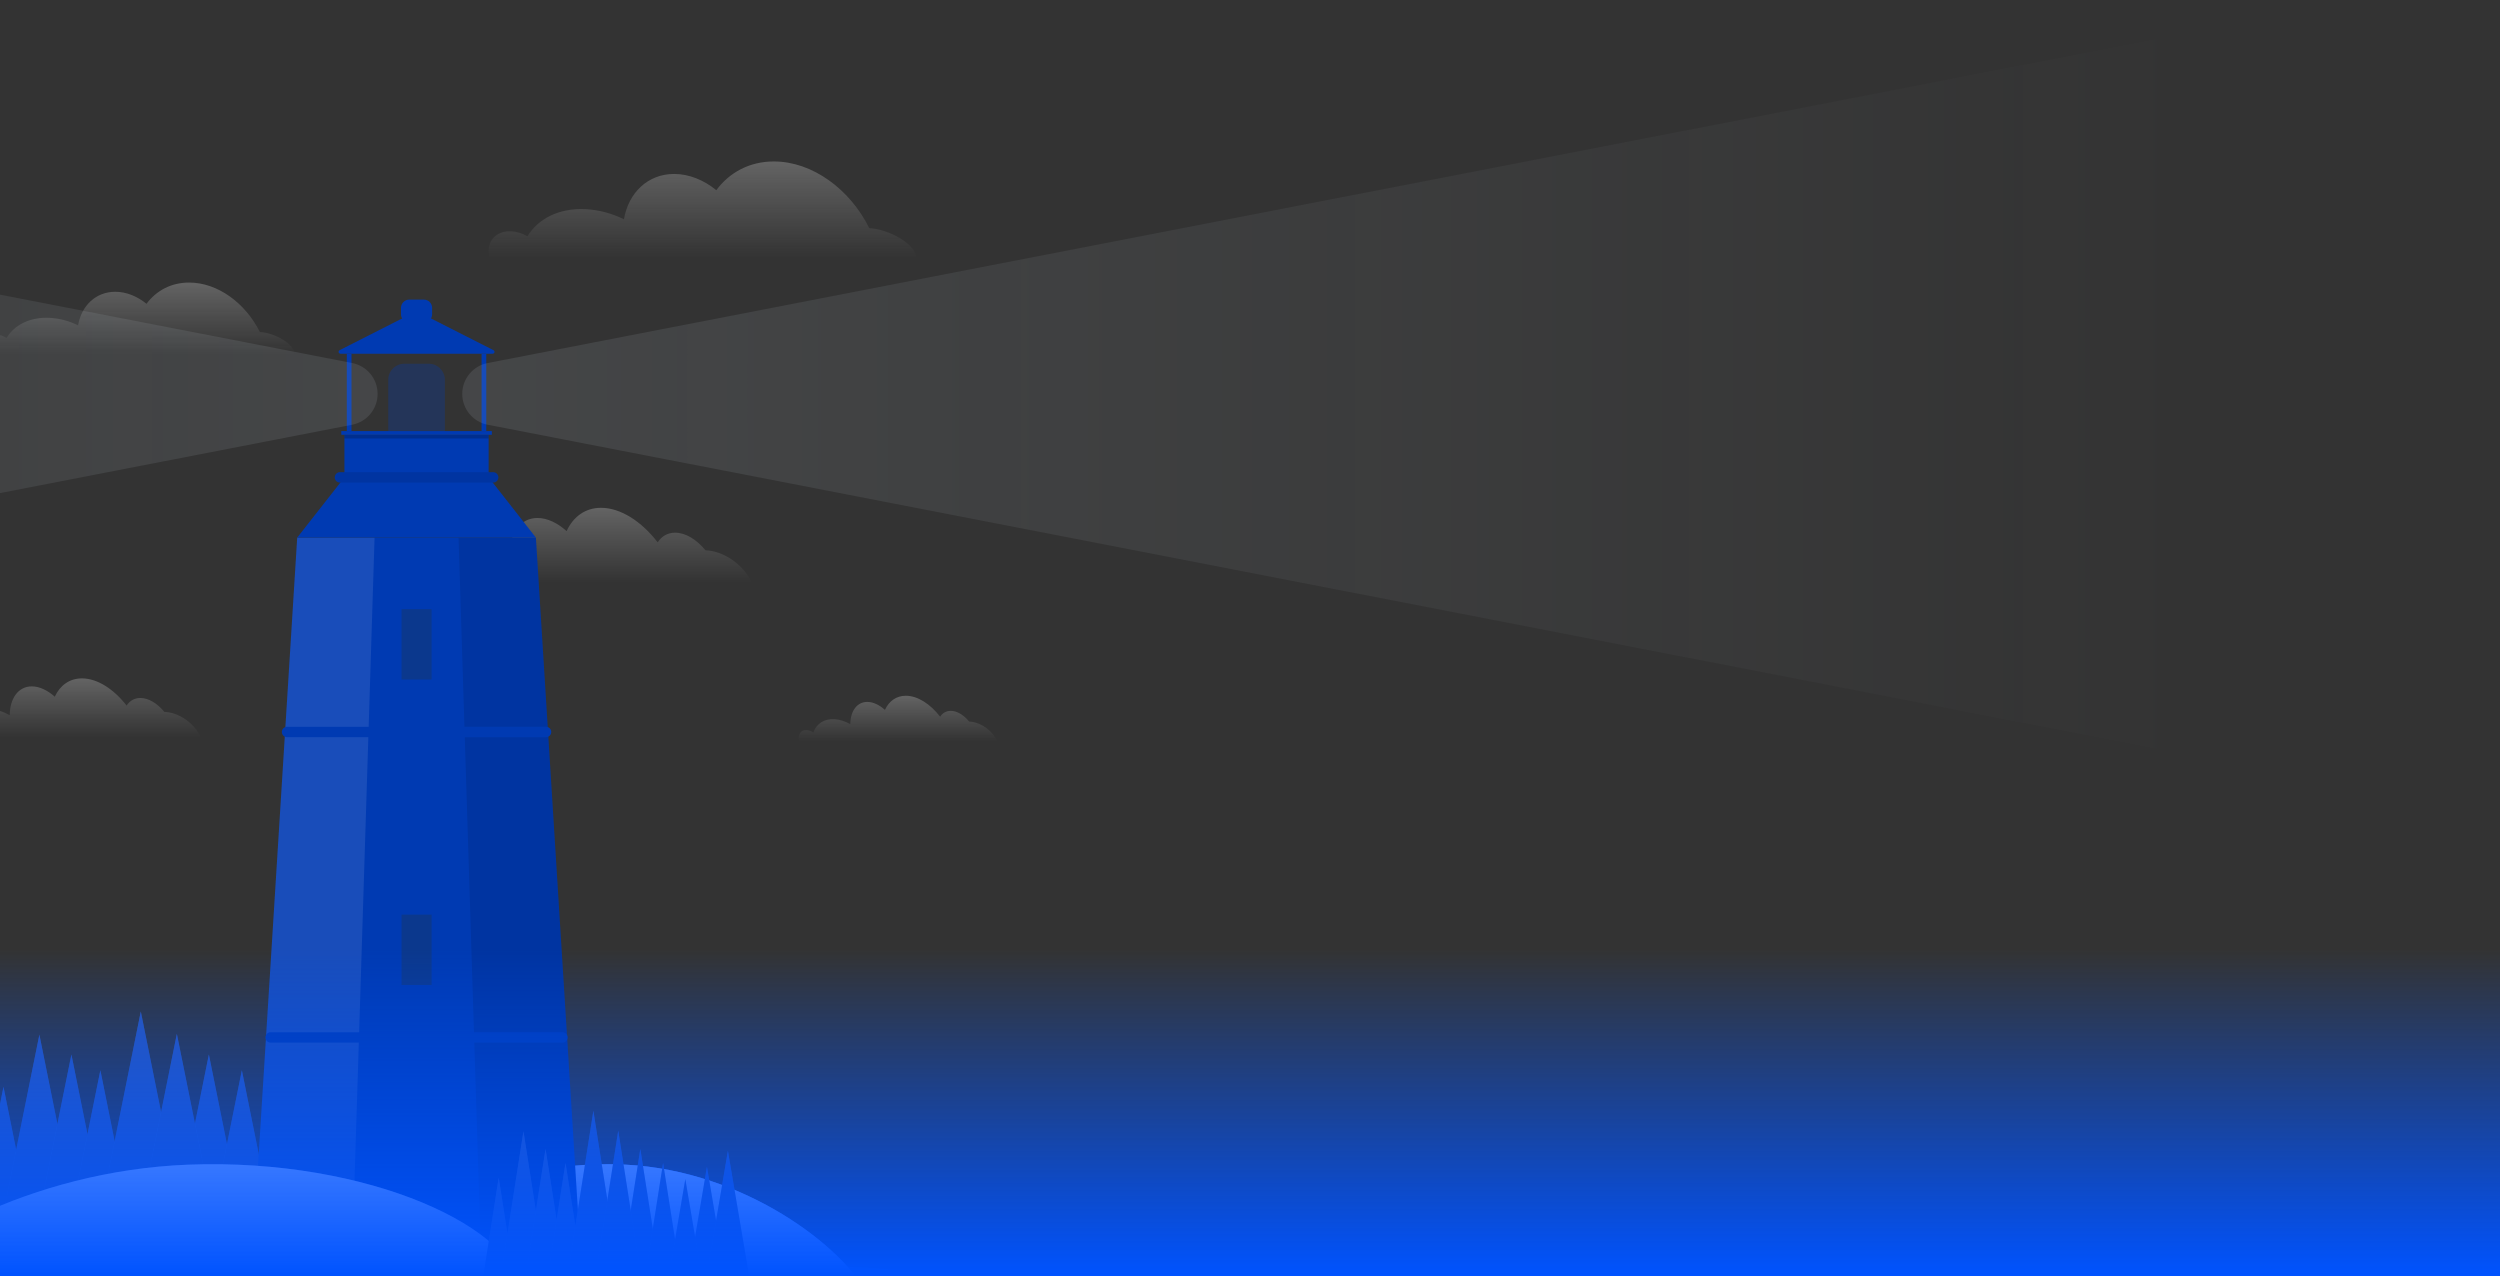 <svg width="1920" height="980" viewBox="0 0 1920 980" fill="none" xmlns="http://www.w3.org/2000/svg">
<rect x="0" y="0" width="1920" height="980" fill="#333333" stroke="none"/>
<g clip-path="url(#clip0_613_137)">
<path d="M199.565 254.981C188.534 232.791 167.189 217 145.23 217C131.461 217 119.995 223.219 112.522 233.329C105.432 227.57 97.038 224.089 88.541 224.089C73.568 224.089 62.563 234.762 59.953 249.836C53.017 246.484 45.492 244.411 37.891 244.078C22.945 243.387 11.12 249.529 5.055 259.511C2.24 257.847 -0.934 256.798 -4.184 256.644C-12.784 256.26 -18.389 262.454 -16.7 270.465C-16.597 270.977 -16.469 271.463 -16.341 271.949H0.806H14.448H61.847H85.162H103.308H131.23H136.298H205.579H226.003C226.617 264.143 210.263 255.39 199.565 254.981Z" fill="url(#paint0_linear_613_137)" fill-opacity="0.25"/>
<path d="M667.65 175.264C652.781 145.319 623.937 124 594.3 124C575.719 124 560.235 132.395 550.125 146.062C540.579 138.281 529.216 133.598 517.75 133.598C497.531 133.598 482.687 148.032 479.18 168.379C469.813 163.849 459.653 161.059 449.415 160.624C429.248 159.703 413.277 167.995 405.062 181.483C401.274 179.231 396.974 177.823 392.598 177.593C380.978 177.081 373.428 185.424 375.706 196.276C375.86 196.967 376.039 197.607 376.218 198.272H399.38H417.807H481.791H513.271H537.764H575.489H582.322H675.866H703.456C704.172 187.6 682.085 175.776 667.65 175.264Z" fill="url(#paint1_linear_613_137)" fill-opacity="0.25"/>
<path d="M745.686 554.252C745.225 554.2 744.79 554.175 744.355 554.175C740.209 549.158 735.039 545.934 730.176 545.934C726.67 545.934 723.88 547.597 722.037 550.438C714.513 540.687 704.762 534.34 695.676 534.34C688.331 534.34 682.751 538.46 679.629 545.191C675.38 541.378 670.595 539.075 666.064 539.075C658.079 539.075 653.114 546.164 653.037 556.145C649.07 553.919 644.873 552.537 640.778 552.332C632.767 551.871 626.983 555.941 624.603 562.595C622.965 561.469 621.174 560.778 619.433 560.701C615.057 560.445 612.625 564.105 613.7 569.019H623.4H629.978H655.264H667.114H677.658H692.63H720.937H731.968H735.883H751.598H765.7C762.577 561.571 753.876 555.071 745.686 554.252Z" fill="url(#paint2_linear_613_137)" fill-opacity="0.25"/>
<path d="M127.972 546.838C127.373 546.771 126.807 546.738 126.242 546.738C120.85 540.229 114.126 536.044 107.802 536.044C103.243 536.044 99.615 538.203 97.218 541.889C87.433 529.236 74.752 521 62.936 521C53.384 521 46.128 526.347 42.068 535.081C36.542 530.133 30.318 527.144 24.427 527.144C14.043 527.144 7.586 536.343 7.486 549.295C2.327 546.406 -3.132 544.613 -8.457 544.347C-18.875 543.749 -26.397 549.03 -29.492 557.664C-31.622 556.203 -33.952 555.306 -36.215 555.207C-41.907 554.875 -45.069 559.624 -43.671 566H-31.056H-22.503H10.382H25.792H39.505H58.975H95.787H110.132H115.225H135.661H154C149.939 556.336 138.623 547.9 127.972 546.838Z" fill="url(#paint3_linear_613_137)" fill-opacity="0.25"/>
<path d="M544.045 422.785C543.278 422.708 542.561 422.657 541.844 422.657C535.036 414.365 526.514 409.093 518.503 409.093C512.719 409.093 508.112 411.857 505.092 416.515C492.679 400.442 476.632 390 461.609 390C449.503 390 440.29 396.782 435.145 407.89C428.133 401.594 420.276 397.806 412.777 397.806C399.622 397.806 391.432 409.477 391.278 425.959C391.278 425.959 391.304 425.984 391.253 425.959C384.701 422.273 377.79 420.021 371.059 419.663C357.853 418.921 348.332 425.626 344.391 436.554C341.678 434.712 338.735 433.56 335.868 433.406C328.651 432.997 324.633 439.037 326.424 447.099H342.42H353.272H394.964H414.491H431.869H456.567H503.224H521.421H527.896H553.771H577.01C571.84 434.865 557.508 424.167 544.045 422.785Z" fill="url(#paint4_linear_613_137)" fill-opacity="0.25"/>
<path d="M319.913 1023.43C593.974 1023.43 816.144 1010.46 816.144 994.458C816.144 978.457 593.974 965.486 319.913 965.486C45.852 965.486 -176.318 978.457 -176.318 994.458C-176.318 1010.46 45.852 1023.43 319.913 1023.43Z" fill="#374F86"/>
<path d="M480.512 894.466C572.7 899.124 648.098 958.424 666.474 994.459H287.691C287.666 943.912 375.989 889.168 480.512 894.466Z" fill="#407BFF"/>
<path d="M466.487 894.106C471.119 894.106 475.803 894.234 480.512 894.465C572.7 899.123 648.098 958.423 666.474 994.458H287.691C287.666 946.189 368.208 894.106 466.487 894.106Z" fill="#A0BDFF"/>
<path d="M2.682 834.704L-16.743 931.012C-17.255 933.597 -15.284 936.028 -12.648 936.028H17.987C20.623 936.028 22.62 933.597 22.082 931.012L2.682 834.704Z" fill="#407BFF"/>
<path opacity="0.3" d="M2.682 834.704L-16.743 931.012C-17.255 933.597 -15.284 936.028 -12.648 936.028H17.987C20.623 936.028 22.62 933.597 22.082 931.012L2.682 834.704Z" fill="black"/>
<path d="M30.246 794.626L3.143 929.017C2.426 932.626 5.19 936.004 8.876 936.004H51.617C55.302 936.004 58.066 932.626 57.35 929.017L30.246 794.626Z" fill="#407BFF"/>
<path opacity="0.3" d="M30.246 794.626L3.143 929.017C2.426 932.626 5.19 936.004 8.876 936.004H51.617C55.302 936.004 58.066 932.626 57.35 929.017L30.246 794.626Z" fill="black"/>
<path d="M54.842 809.88L30.657 929.785C30.017 933.01 32.474 936.03 35.775 936.03H73.909C77.211 936.03 79.668 933.01 79.028 929.785L54.842 809.88Z" fill="#407BFF"/>
<path opacity="0.3" d="M54.842 809.88L30.657 929.785C30.017 933.01 32.474 936.03 35.775 936.03H73.909C77.211 936.03 79.668 933.01 79.028 929.785L54.842 809.88Z" fill="black"/>
<path d="M160.415 809.88L136.229 929.785C135.589 933.01 138.046 936.03 141.347 936.03H179.482C182.783 936.03 185.24 933.01 184.6 929.785L160.415 809.88Z" fill="#407BFF"/>
<path opacity="0.3" d="M160.415 809.88L136.229 929.785C135.589 933.01 138.046 936.03 141.347 936.03H179.482C182.783 936.03 185.24 933.01 184.6 929.785L160.415 809.88Z" fill="black"/>
<path d="M77.082 821.959L55.226 930.398C54.637 933.316 56.864 936.029 59.833 936.029H94.307C97.276 936.029 99.502 933.316 98.914 930.398L77.082 821.959Z" fill="#407BFF"/>
<path opacity="0.3" d="M77.082 821.959L55.226 930.398C54.637 933.316 56.864 936.029 59.833 936.029H94.307C97.276 936.029 99.502 933.316 98.914 930.398L77.082 821.959Z" fill="black"/>
<path d="M185.752 821.959L163.896 930.398C163.307 933.316 165.534 936.029 168.502 936.029H202.977C205.946 936.029 208.172 933.316 207.584 930.398L185.752 821.959Z" fill="#407BFF"/>
<path opacity="0.3" d="M185.752 821.959L163.896 930.398C163.307 933.316 165.534 936.029 168.502 936.029H202.977C205.946 936.029 208.172 933.316 207.584 930.398L185.752 821.959Z" fill="black"/>
<path d="M108.128 776.838L77.62 928.146C76.801 932.216 79.924 936.029 84.07 936.029H132.186C136.332 936.029 139.454 932.216 138.635 928.146L108.128 776.838Z" fill="#407BFF"/>
<path opacity="0.3" d="M108.128 776.838L77.62 928.146C76.801 932.216 79.924 936.029 84.07 936.029H132.186C136.332 936.029 139.454 932.216 138.635 928.146L108.128 776.838Z" fill="black"/>
<path d="M135.819 794.011L108.613 929.016C107.871 932.65 110.661 936.029 114.372 936.029H157.318C161.029 936.029 163.793 932.625 163.076 929.016L135.819 794.011Z" fill="#407BFF"/>
<path opacity="0.3" d="M135.819 794.011L108.613 929.016C107.871 932.65 110.661 936.029 114.372 936.029H157.318C161.029 936.029 163.793 932.625 163.076 929.016L135.819 794.011Z" fill="black"/>
<path d="M234.585 825.363L257.465 930.271C258.105 933.24 255.853 936.029 252.807 936.029H216.311C213.266 936.029 211.013 933.214 211.653 930.271L234.585 825.363Z" fill="#407BFF"/>
<path opacity="0.3" d="M234.585 825.363L257.465 930.271C258.105 933.24 255.853 936.029 252.807 936.029H216.311C213.266 936.029 211.013 933.214 211.653 930.271L234.585 825.363Z" fill="black"/>
<path d="M210.527 835.959L231.232 930.834C231.821 933.521 229.773 936.055 227.035 936.055H194.045C191.306 936.055 189.259 933.521 189.848 930.834L210.527 835.959Z" fill="#407BFF"/>
<path opacity="0.3" d="M210.527 835.959L231.232 930.834C231.821 933.521 229.773 936.055 227.035 936.055H194.045C191.306 936.055 189.259 933.521 189.848 930.834L210.527 835.959Z" fill="black"/>
<path d="M257.951 811.414L283.724 929.528C284.44 932.855 281.907 936.028 278.503 936.028H237.425C234.021 936.028 231.462 932.88 232.204 929.528L257.951 811.414Z" fill="#407BFF"/>
<path opacity="0.3" d="M257.951 811.414L283.724 929.528C284.44 932.855 281.907 936.028 278.503 936.028H237.425C234.021 936.028 231.462 932.88 232.204 929.528L257.951 811.414Z" fill="black"/>
<path d="M411.564 412.872H228.263L191.946 994.457H447.881L411.564 412.872Z" fill="#003AB2"/>
<path opacity="0.1" d="M228.263 412.872H287.666L269.52 994.457H191.946L228.263 412.872Z" fill="white"/>
<path opacity="0.1" d="M411.563 412.872H352.161L370.307 994.457H447.881L411.563 412.872Z" fill="black"/>
<path d="M375.298 366.625H264.53L228.264 412.872H411.564L375.298 366.625Z" fill="#003AB2"/>
<path d="M375.272 333.916H264.529V366.624H375.272V333.916Z" fill="#003AB2"/>
<path d="M319.914 238.939L260.844 268.935C259.513 269.626 259.974 271.648 261.484 271.648H378.344C379.854 271.648 380.34 269.626 378.984 268.935L319.914 238.939Z" fill="#003AB2"/>
<path d="M269.955 271.648H266.347V331.076H269.955V271.648Z" fill="#003AB2"/>
<path d="M373.455 271.648H369.847V331.076H373.455V271.648Z" fill="#003AB2"/>
<path opacity="0.2" d="M375.272 333.916H264.529V336.757H375.272V333.916Z" fill="black"/>
<path d="M377.73 331.075H262.124V333.916H377.73V331.075Z" fill="#003AB2"/>
<path d="M378.753 362.633H261.1C258.899 362.633 257.107 364.424 257.107 366.625C257.107 368.826 258.899 370.618 261.1 370.618H378.753C380.954 370.618 382.746 368.826 382.746 366.625C382.72 364.424 380.928 362.633 378.753 362.633Z" fill="#003AB2"/>
<path opacity="0.1" d="M378.753 362.633H261.1C258.899 362.633 257.107 364.424 257.107 366.625C257.107 368.826 258.899 370.618 261.1 370.618H378.753C380.954 370.618 382.746 368.826 382.746 366.625C382.72 364.424 380.928 362.633 378.753 362.633Z" fill="black"/>
<path d="M419.37 558.166H220.457C218.256 558.166 216.465 559.958 216.465 562.159C216.465 564.36 218.256 566.151 220.457 566.151H419.37C421.571 566.151 423.362 564.36 423.362 562.159C423.362 559.932 421.571 558.166 419.37 558.166Z" fill="#003AB2"/>
<path d="M431.962 792.756H207.866C205.665 792.756 203.873 794.547 203.873 796.748C203.873 798.949 205.665 800.741 207.866 800.741H431.962C434.163 800.741 435.954 798.949 435.954 796.748C435.929 794.522 434.163 792.756 431.962 792.756Z" fill="#003AB2"/>
<path opacity="0.3" d="M331.456 467.847H308.396V521.874H331.456V467.847Z" fill="#263238"/>
<path opacity="0.3" d="M331.456 702.437H308.396V756.464H331.456V702.437Z" fill="#263238"/>
<path d="M325.492 247.743H314.334C310.827 247.743 307.961 244.903 307.961 241.371V236.457C307.961 232.95 310.802 230.084 314.334 230.084H325.492C328.999 230.084 331.865 232.925 331.865 236.457V241.396C331.865 244.903 328.999 247.743 325.492 247.743Z" fill="#003AB2"/>
<path opacity="0.3" d="M329.306 279.326H310.521C303.713 279.326 298.159 284.88 298.159 291.688V331.076H341.668V291.688C341.668 284.88 336.114 279.326 329.306 279.326Z" fill="#003AB2"/>
<path d="M144.598 894.465C22.492 899.123 -77.374 958.423 -101.713 994.458H400.021C400.021 943.911 283.033 889.167 144.598 894.465Z" fill="#407BFF"/>
<path opacity="0.5" d="M144.598 894.465C22.492 899.123 -77.374 958.423 -101.713 994.458H400.021C400.021 943.911 283.033 889.167 144.598 894.465Z" fill="white"/>
<path d="M383.002 904.472L369.514 990.67C369.207 992.667 370.742 994.458 372.739 994.458H393.265C395.286 994.458 396.822 992.667 396.489 990.67L383.002 904.472Z" fill="#407BFF"/>
<path opacity="0.3" d="M383.002 904.472L369.514 990.67C369.207 992.667 370.742 994.458 372.739 994.458H393.265C395.286 994.458 396.822 992.667 396.489 990.67L383.002 904.472Z" fill="black"/>
<path d="M402.018 868.871L383.181 989.16C382.746 991.924 384.896 994.432 387.686 994.432H416.325C419.14 994.432 421.264 991.924 420.829 989.16L402.018 868.871Z" fill="#407BFF"/>
<path opacity="0.3" d="M402.018 868.871L383.181 989.16C382.746 991.924 384.896 994.432 387.686 994.432H416.325C419.14 994.432 421.264 991.924 420.829 989.16L402.018 868.871Z" fill="black"/>
<path d="M418.986 882.41L402.197 989.723C401.813 992.206 403.732 994.433 406.215 994.433H431.757C434.265 994.433 436.159 992.206 435.775 989.723L418.986 882.41Z" fill="#407BFF"/>
<path opacity="0.3" d="M418.986 882.41L402.197 989.723C401.813 992.206 403.732 994.433 406.215 994.433H431.757C434.265 994.433 436.159 992.206 435.775 989.723L418.986 882.41Z" fill="black"/>
<path d="M491.774 882.41L474.985 989.723C474.601 992.206 476.52 994.433 479.003 994.433H504.545C507.053 994.433 508.947 992.206 508.563 989.723L491.774 882.41Z" fill="#407BFF"/>
<path opacity="0.3" d="M491.774 882.41L474.985 989.723C474.601 992.206 476.52 994.433 479.003 994.433H504.545C507.053 994.433 508.947 992.206 508.563 989.723L491.774 882.41Z" fill="black"/>
<path d="M434.317 893.159L419.114 990.209C418.756 992.436 420.496 994.458 422.749 994.458H445.859C448.112 994.458 449.852 992.436 449.494 990.209L434.317 893.159Z" fill="#407BFF"/>
<path opacity="0.3" d="M434.317 893.159L419.114 990.209C418.756 992.436 420.496 994.458 422.749 994.458H445.859C448.112 994.458 449.852 992.436 449.494 990.209L434.317 893.159Z" fill="black"/>
<path d="M509.254 893.159L494.052 990.209C493.693 992.436 495.434 994.458 497.686 994.458H520.797C523.049 994.458 524.79 992.436 524.431 990.209L509.254 893.159Z" fill="#407BFF"/>
<path opacity="0.3" d="M509.254 893.159L494.052 990.209C493.693 992.436 495.434 994.458 497.686 994.458H520.797C523.049 994.458 524.79 992.436 524.431 990.209L509.254 893.159Z" fill="black"/>
<path d="M455.712 853.08L434.521 988.521C434.034 991.643 436.44 994.458 439.614 994.458H471.861C475.009 994.458 477.441 991.643 476.955 988.521L455.712 853.08Z" fill="#407BFF"/>
<path opacity="0.3" d="M455.712 853.08L434.521 988.521C434.034 991.643 436.44 994.458 439.614 994.458H471.861C475.009 994.458 477.441 991.643 476.955 988.521L455.712 853.08Z" fill="black"/>
<path d="M474.806 868.333L455.892 989.16C455.457 991.949 457.607 994.457 460.422 994.457H489.189C492.004 994.457 494.154 991.949 493.719 989.16L474.806 868.333Z" fill="#407BFF"/>
<path opacity="0.3" d="M474.806 868.333L455.892 989.16C455.457 991.949 457.607 994.457 460.422 994.457H489.189C492.004 994.457 494.154 991.949 493.719 989.16L474.806 868.333Z" fill="black"/>
<path d="M542.935 896.154L558.854 990.108C559.238 992.386 557.498 994.459 555.194 994.459H530.701C528.398 994.459 526.658 992.386 527.042 990.108L542.935 896.154Z" fill="#407BFF"/>
<path opacity="0.3" d="M542.935 896.154L558.854 990.108C559.238 992.386 557.498 994.459 555.194 994.459H530.701C528.398 994.459 526.658 992.386 527.042 990.108L542.935 896.154Z" fill="black"/>
<path d="M526.324 905.571L540.708 990.516C541.066 992.563 539.479 994.432 537.381 994.432H515.243C513.169 994.432 511.583 992.563 511.915 990.516L526.324 905.571Z" fill="#407BFF"/>
<path opacity="0.3" d="M526.324 905.571L540.708 990.516C541.066 992.563 539.479 994.432 537.381 994.432H515.243C513.169 994.432 511.583 992.563 511.915 990.516L526.324 905.571Z" fill="black"/>
<path d="M559.033 883.792L576.949 989.57C577.384 992.129 575.413 994.458 572.828 994.458H545.239C542.654 994.458 540.683 992.129 541.118 989.57L559.033 883.792Z" fill="#407BFF"/>
<path opacity="0.3" d="M559.033 883.792L576.949 989.57C577.384 992.129 575.413 994.458 572.828 994.458H545.239C542.654 994.458 540.683 992.129 541.118 989.57L559.033 883.792Z" fill="black"/>
<path opacity="0.1" d="M374.568 326.201L1682 580V25L374.568 278.799C363.22 280.98 355 290.94 355 302.5C355 314.059 363.22 324.02 374.568 326.201Z" fill="url(#paint5_linear_613_137)"/>
<path opacity="0.1" d="M270.432 326.201L-1037 580V25L270.432 278.799C281.78 280.98 290 290.94 290 302.5C290 314.059 281.78 324.02 270.432 326.201Z" fill="url(#paint6_linear_613_137)"/>
<rect y="729" width="1920" height="251" fill="url(#paint7_linear_613_137)"/>
</g>
<defs>
<linearGradient id="paint0_linear_613_137" x1="104.51" y1="271.949" x2="104.51" y2="217" gradientUnits="userSpaceOnUse">
<stop stop-color="#F5F5F5" stop-opacity="0"/>
<stop offset="1" stop-color="#F5F5F5"/>
</linearGradient>
<linearGradient id="paint1_linear_613_137" x1="539.387" y1="198.272" x2="539.387" y2="124" gradientUnits="userSpaceOnUse">
<stop stop-color="#F5F5F5" stop-opacity="0"/>
<stop offset="1" stop-color="#F5F5F5"/>
</linearGradient>
<linearGradient id="paint2_linear_613_137" x1="689.573" y1="569.019" x2="689.573" y2="534.34" gradientUnits="userSpaceOnUse">
<stop stop-color="#F5F5F5" stop-opacity="0"/>
<stop offset="1" stop-color="#F5F5F5"/>
</linearGradient>
<linearGradient id="paint3_linear_613_137" x1="55" y1="566" x2="55" y2="521" gradientUnits="userSpaceOnUse">
<stop stop-color="#F5F5F5" stop-opacity="0"/>
<stop offset="1" stop-color="#F5F5F5"/>
</linearGradient>
<linearGradient id="paint4_linear_613_137" x1="451.505" y1="447.099" x2="451.505" y2="390" gradientUnits="userSpaceOnUse">
<stop stop-color="#F5F5F5" stop-opacity="0"/>
<stop offset="1" stop-color="#F5F5F5"/>
</linearGradient>
<linearGradient id="paint5_linear_613_137" x1="374" y1="302.5" x2="1682" y2="302.5" gradientUnits="userSpaceOnUse">
<stop stop-color="#E3F2FF"/>
<stop offset="1" stop-color="#E3F2FF" stop-opacity="0"/>
</linearGradient>
<linearGradient id="paint6_linear_613_137" x1="271" y1="302.5" x2="-1037" y2="302.5" gradientUnits="userSpaceOnUse">
<stop stop-color="#E3F2FF"/>
<stop offset="1" stop-color="#E3F2FF" stop-opacity="0"/>
</linearGradient>
<linearGradient id="paint7_linear_613_137" x1="960" y1="729" x2="960" y2="980" gradientUnits="userSpaceOnUse">
<stop stop-color="#0053FF" stop-opacity="0"/>
<stop offset="1" stop-color="#0053FF"/>
</linearGradient>
<clipPath id="clip0_613_137">
<rect width="1920" height="980" fill="white"/>
</clipPath>
</defs>
</svg>

